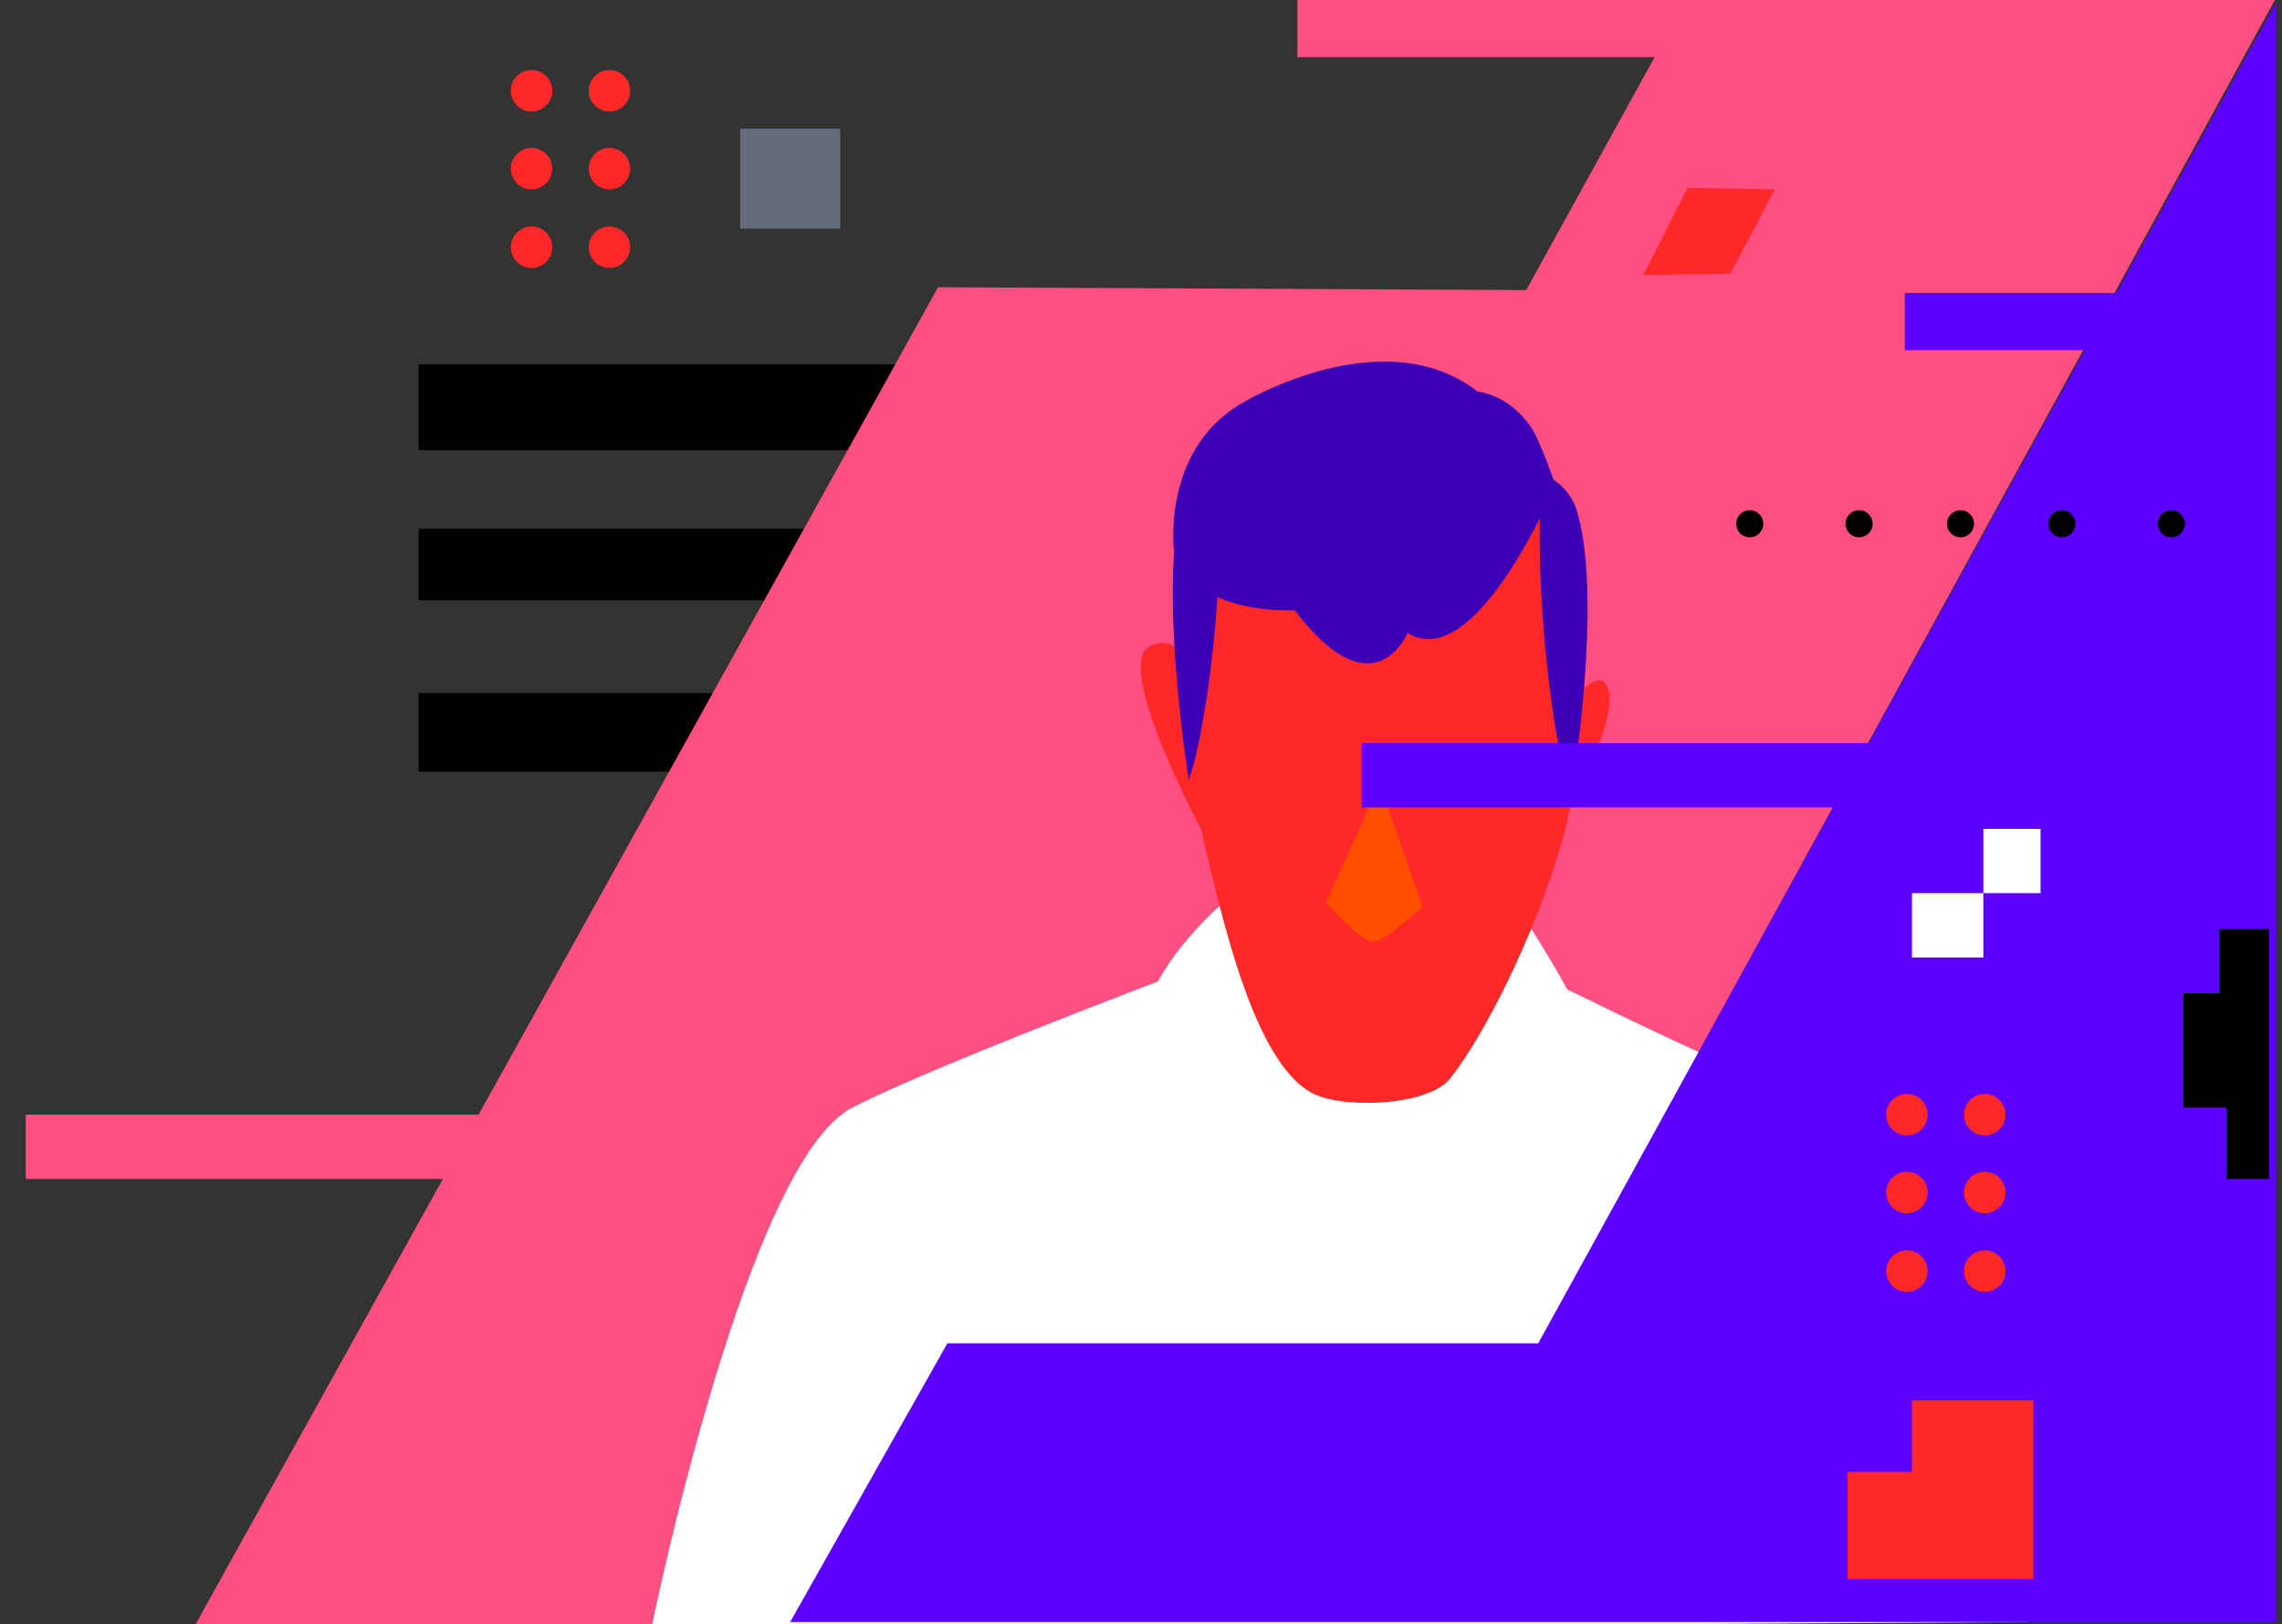 <?xml version="1.0" encoding="utf-8"?>
<!-- Generator: Adobe Illustrator 20.0.0, SVG Export Plug-In . SVG Version: 6.00 Build 0)  -->
<svg version="1.1" id="Layer_1" xmlns="http://www.w3.org/2000/svg" xmlns:xlink="http://www.w3.org/1999/xlink" x="0px" y="0px"
	 viewBox="0 0 319.4 227.3" style="enable-background:new 0 0 319.4 227.3;" xml:space="preserve">
<rect x="0" y="0" width="319.4" height="227.3" fill="#333333" stroke="none"/>
<style type="text/css">
	.st0{fill:#FF4F80;}
	.st1{fill:#FFFFFF;}
	.st2{fill:#FF2828;}
	.st3{fill:#3E00B7;}
	.st4{fill:#FF4E00;}
	.st5{fill:#5C00FF;}
	.st6{fill:#656B7A;}
</style>
<rect x="58.6" y="51" width="101" height="12"/>
<rect x="58.6" y="74" width="88" height="10"/>
<rect x="58.6" y="97" width="43" height="11"/>
<g>
	<polygon class="st0" points="236,0 131.8,189 214.9,189 318.4,0 	"/>
	<polygon class="st0" points="131.3,40.2 27,228 110.1,228 214.1,40.6 	"/>
</g>
<rect x="181.6" class="st0" width="67" height="8"/>
<rect x="3.6" y="156" class="st0" width="73" height="9"/>
<g>
	<path class="st1" d="M266.4,162c-2.6-4.3-17.5-9.5-32.2-16.4c-19.9-9.3-40.4-20.1-40.4-20.1s-58,21.1-74.5,29.5
		c-14.9,7.6-28.2,73.2-28.2,73.2l192.8-1.2C283.9,227.1,280.3,184.9,266.4,162z"/>
	<path class="st1" d="M212.4,126.9l-9.4,19.8l16,16.6c0,0,3.2-18.5,0.5-24.5C218.3,136.2,212.4,126.9,212.4,126.9z"/>
	<path class="st1" d="M171.8,125.8l6.5,26.5l-17.2,10.5c0,0-1.8-14.9-1.1-19.8C161.5,134.3,171.8,125.8,171.8,125.8z"/>
	<path class="st2" d="M219.9,111.5c-0.1,0.9-0.3,1.7-0.3,2.1c-1.9,10-9.7,28.4-16.6,37.3c-3,3.9-15.2,4.4-19.5,2
		c-8.3-4.6-12.7-25.8-15-35.1c-1-4.2-5.7-40.3-2-46.6c3.7-6.4,20.8-8,28.2-8.1c6,0,15.5,0.1,21.2,3.1c2.3,1.2,4,2.8,4.7,5
		C224,81.6,221.1,103.9,219.9,111.5z"/>
	<path class="st2" d="M218.8,99l-2,19.7c0,0,11.6-20,7.7-23.3C223.1,94.2,218.8,99,218.8,99z"/>
	<path class="st2" d="M166.5,95.3l2.2,21.9c0,0-13.2-24.3-7.7-26.8C166,88.2,166.5,95.3,166.5,95.3z"/>
	<path class="st3" d="M219.9,111.5c-3.3-10.1-5.3-33.5-4-45.3c2.3,1.2,4,2.8,4.7,5C224,81.6,221.1,103.9,219.9,111.5z"/>
	<path class="st3" d="M166.4,109.2c3.3-10.1,5.3-33.5,4-45.3c-2.3,1.2-4,2.8-4.7,5C162.4,79.4,165.2,101.7,166.4,109.2z"/>
	<path class="st3" d="M217.7,67.9c0,0-11.1,26.6-20.7,20.7c0,0-4.7,11.4-15.8-3.2c0,0-14.3,0.9-16.9-8.4c0,0-1.8-14.7,10.3-21
		c0,0,19.3-11.3,32.2-1.2c0,0,4.3,0.3,7.5,5C215.6,61.7,217.7,67.9,217.7,67.9z"/>
	<path class="st4" d="M193.1,109.7l-7.5,16.6c0,0,4.8,5.4,6.5,5.5c1.7,0.1,7-4.9,7-4.9L193.1,109.7z"/>
</g>
<rect x="190.6" y="104" class="st5" width="114" height="9"/>
<rect x="266.6" y="41" class="st5" width="50" height="8"/>
<polygon class="st5" points="318.6,0.3 318.6,227 110.6,227 132.6,188 215.3,188 "/>
<g>
	<circle class="st2" cx="266.9" cy="156" r="2.9"/>
	<circle class="st2" cx="277.8" cy="156" r="2.9"/>
	<circle class="st2" cx="266.9" cy="166.9" r="2.9"/>
	<circle class="st2" cx="277.8" cy="166.9" r="2.9"/>
	<circle class="st2" cx="266.9" cy="177.9" r="2.9"/>
	<circle class="st2" cx="277.8" cy="177.9" r="2.9"/>
</g>
<g>
	<circle class="st2" cx="74.4" cy="12.7" r="2.9"/>
	<circle class="st2" cx="85.3" cy="12.7" r="2.9"/>
	<circle class="st2" cx="74.4" cy="23.6" r="2.9"/>
	<circle class="st2" cx="85.3" cy="23.6" r="2.9"/>
	<circle class="st2" cx="74.4" cy="34.6" r="2.9"/>
	<circle class="st2" cx="85.3" cy="34.6" r="2.9"/>
</g>
<g>
	<circle cx="244.9" cy="73.3" r="1.9"/>
	<circle cx="260.2" cy="73.3" r="1.9"/>
	<circle cx="274.4" cy="73.3" r="1.9"/>
	<circle cx="288.6" cy="73.3" r="1.9"/>
	<circle cx="303.9" cy="73.3" r="1.9"/>
</g>
<rect x="103.6" y="18" class="st6" width="14" height="14"/>
<rect x="267.6" y="125" class="st1" width="10" height="9"/>
<rect x="277.6" y="116" class="st1" width="8" height="9"/>
<polygon class="st2" points="267.6,196 267.6,206 258.6,206 258.6,221 284.6,221 284.6,212.3 284.6,206.3 284.6,196 "/>
<polygon points="310.6,130 310.6,139 305.6,139 305.6,155 311.6,155 311.6,165 317.6,165 317.6,154.5 317.6,149.3 317.6,143.3 
	317.6,139 317.6,130 "/>
<polygon class="st2" points="230,38.5 236.2,26.3 248.4,26.5 242.2,38.3 "/>
</svg>
